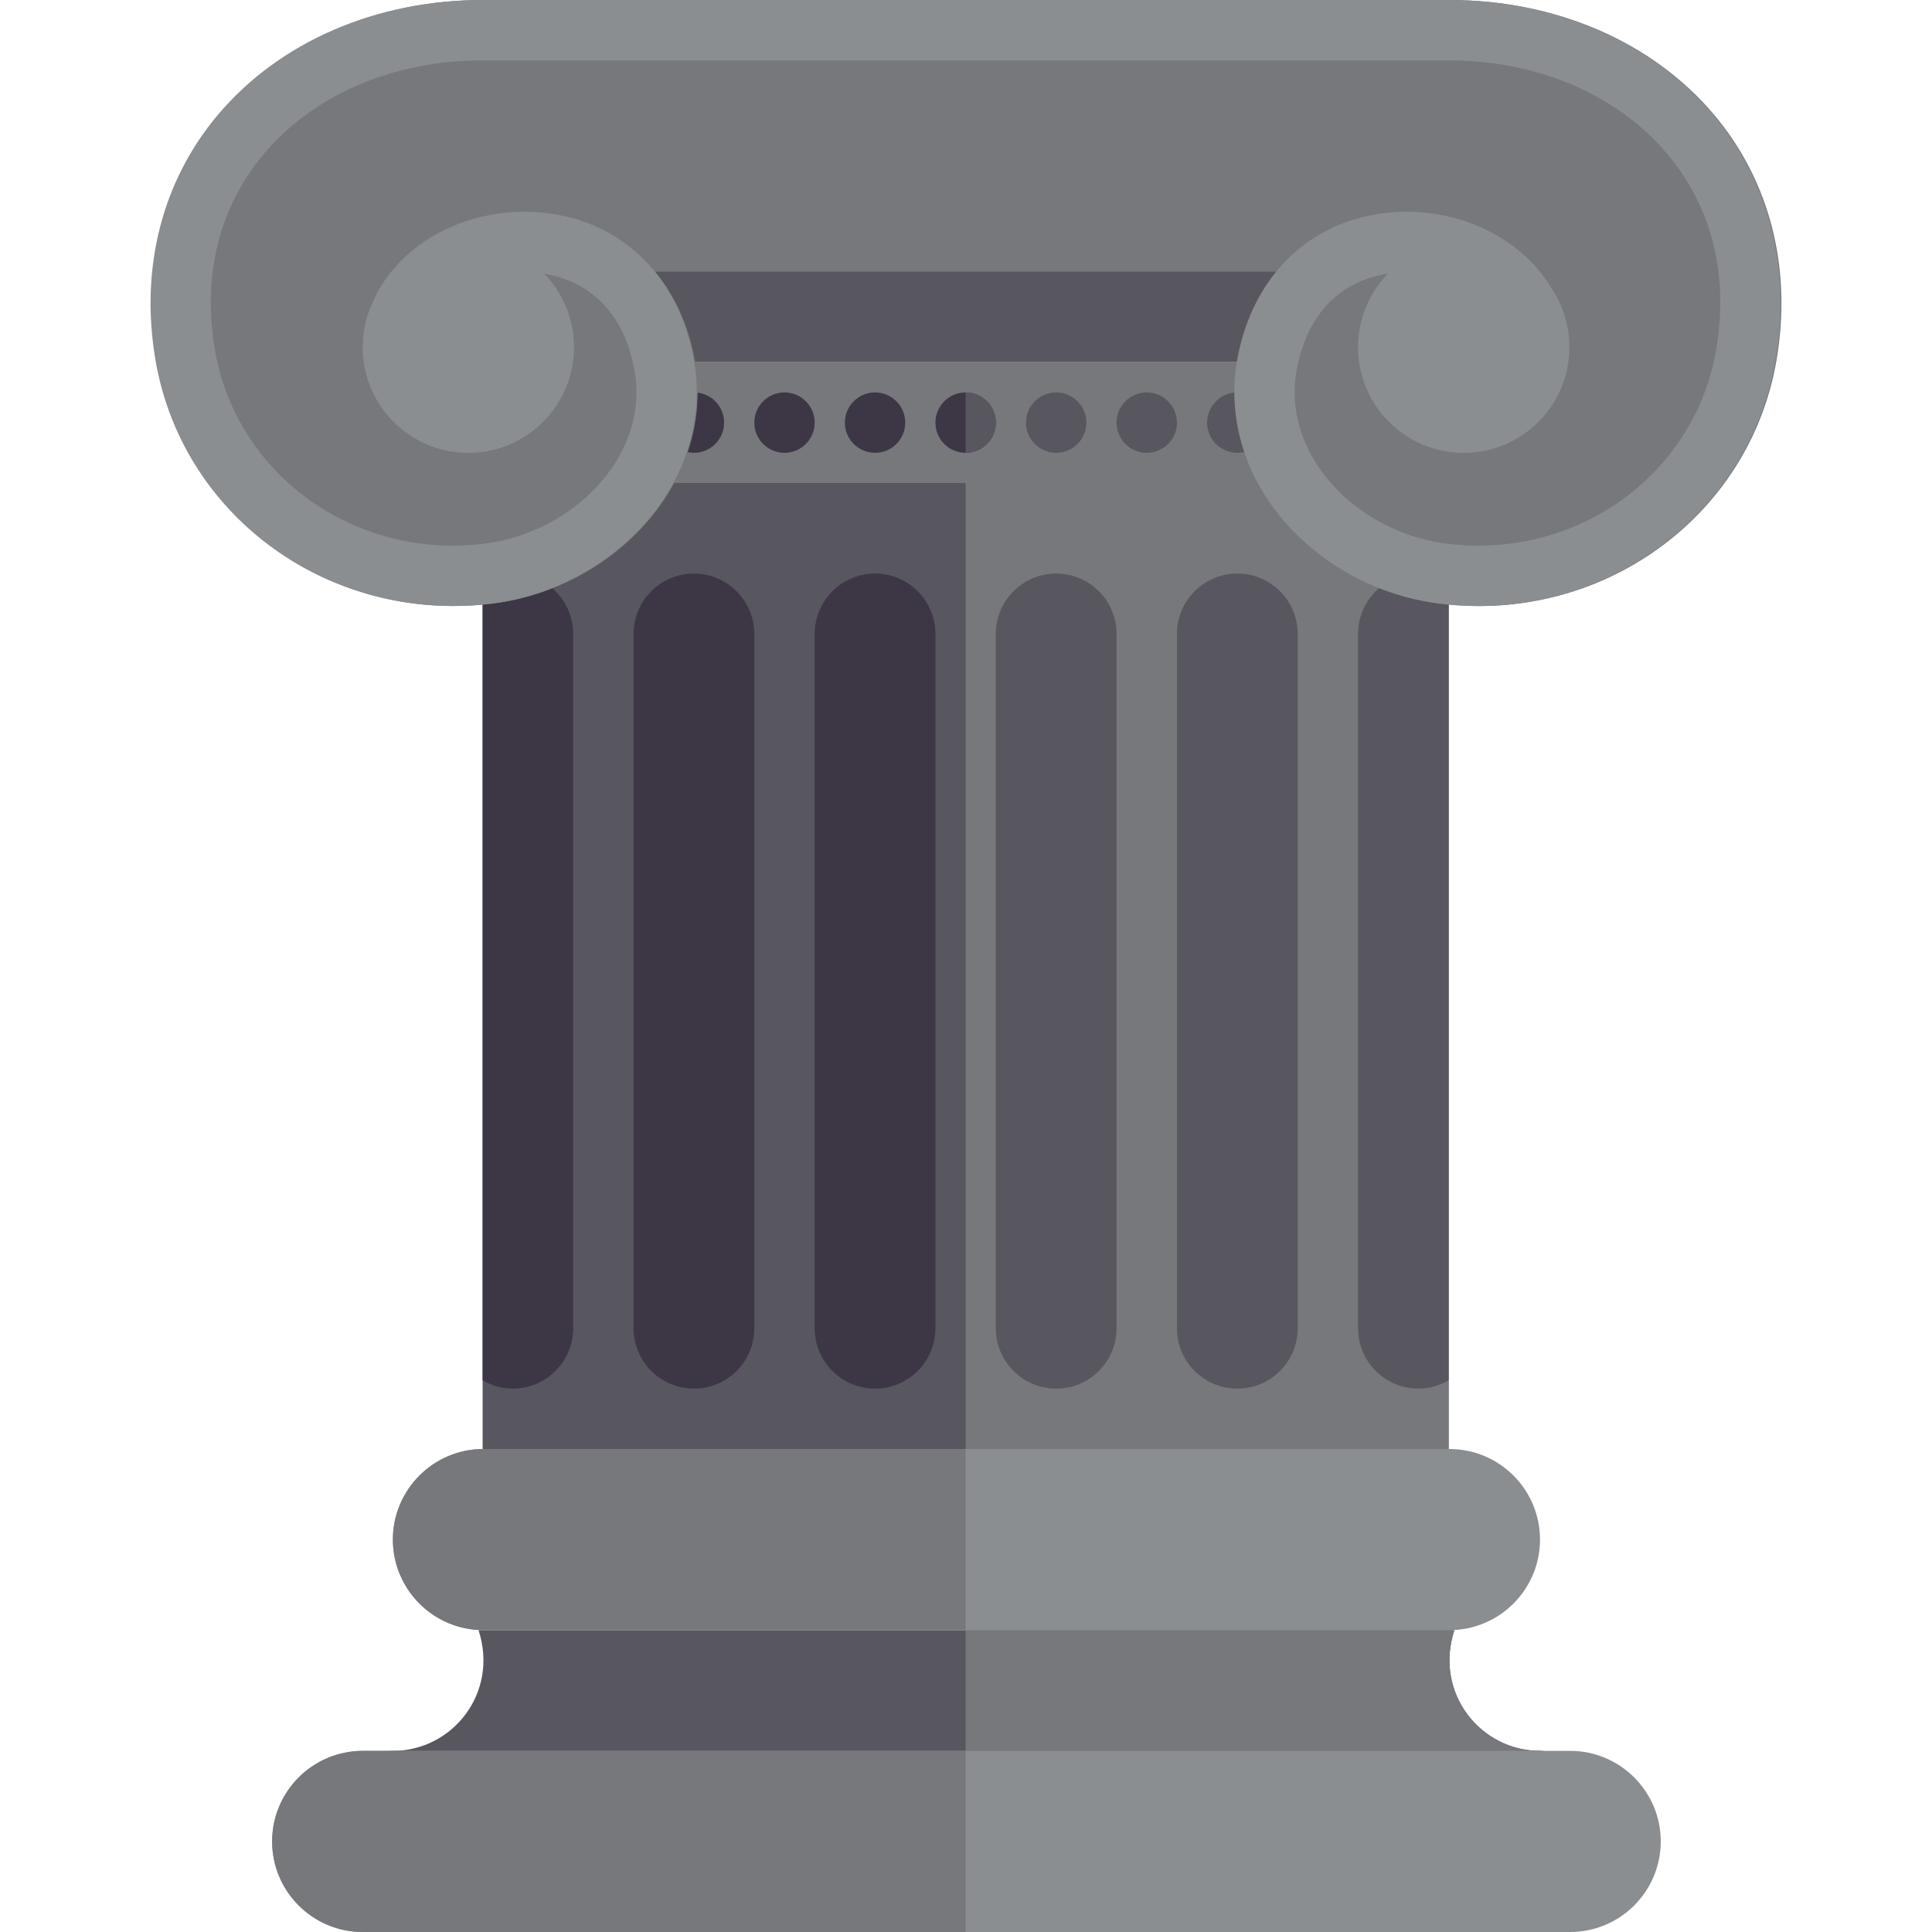 <?xml version="1.0" encoding="UTF-8" standalone="no"?>
<!-- Generator: Adobe Illustrator 19.0.0, SVG Export Plug-In . SVG Version: 6.00 Build 0)  -->

<svg
   xmlns:dc="http://purl.org/dc/elements/1.1/"
   xmlns:cc="http://creativecommons.org/ns#"
   xmlns:rdf="http://www.w3.org/1999/02/22-rdf-syntax-ns#"
   xmlns:svg="http://www.w3.org/2000/svg"
   xmlns="http://www.w3.org/2000/svg"
   xmlns:sodipodi="http://sodipodi.sourceforge.net/DTD/sodipodi-0.dtd"
   xmlns:inkscape="http://www.inkscape.org/namespaces/inkscape"
   version="1.1"
   id="Layer_1"
   x="0px"
   y="0px"
   viewBox="0 0 512 512"
   style="enable-background:new 0 0 512 512;;opacity:1"
   xml:space="preserve"
   sodipodi:docname="cultures2.svg"
   inkscape:version="0.92.1 r15371"><sodipodi:namedview
   pagecolor="#ffffff"
   bordercolor="#666666"
   borderopacity="1"
   objecttolerance="10"
   gridtolerance="10"
   guidetolerance="10"
   inkscape:pageopacity="0"
   inkscape:pageshadow="2"
   inkscape:window-width="767"
   inkscape:window-height="480"
   id="namedview16571"
   showgrid="false"
   inkscape:zoom="0.4609375"
   inkscape:cx="-2.1694915"
   inkscape:cy="256"
   inkscape:window-x="0"
   inkscape:window-y="0"
   inkscape:window-maximized="0"
   inkscape:current-layer="Layer_1" /><defs
   id="defs16573" />
<g
   id="g16538">
	<g
   id="g16426">
		<rect
   x="143.901"
   y="64"
   style="fill:#58565f;;opacity:1"
   width="232"
   height="32"
   id="rect16424" />
	</g>
	<g
   id="g16430">
		<rect
   x="127.901"
   y="128"
   style="fill:#58565f;;opacity:1"
   width="256"
   height="272"
   id="rect16428" />
	</g>
	<g
   id="g16434">
		<path
   style="fill:#3d3745;;opacity:1"
   d="M135.901,152c-2.929,0-5.639,0.845-8,2.219V365.78c2.361,1.375,5.071,2.219,8,2.219    c8.836,0,16-7.164,16-16V168C151.901,159.163,144.737,152,135.901,152z"
   id="path16432" />
	</g>
	<g
   id="g16438">
		<rect
   x="255.901"
   y="128"
   style="fill:#76787b;;opacity:1"
   width="128"
   height="272"
   id="rect16436" />
	</g>
	<g
   id="g16442">
		<path
   style="fill:#58565f;;opacity:1"
   d="M383.9,154.219c-2.361-1.375-5.071-2.219-8-2.219c-8.836,0-16,7.163-16,16v184    c0,8.836,7.164,16,16,16c2.929,0,5.639-0.845,8-2.219V154.219z"
   id="path16440" />
	</g>
	<g
   id="g16446">
		<path
   style="fill:#58565f;;opacity:1"
   d="M327.901,368L327.901,368c-8.837,0-16-7.163-16-16V168c0-8.837,7.163-16,16-16l0,0    c8.837,0,16,7.163,16,16v184C343.9,360.836,336.737,368,327.901,368z"
   id="path16444" />
	</g>
	<g
   id="g16450">
		<path
   style="fill:#58565f;;opacity:1"
   d="M279.901,368L279.901,368c-8.837,0-16-7.163-16-16V168c0-8.837,7.163-16,16-16l0,0    c8.837,0,16,7.163,16,16v184C295.901,360.836,288.737,368,279.901,368z"
   id="path16448" />
	</g>
	<g
   id="g16454">
		<path
   style="fill:#3d3745;;opacity:1"
   d="M183.901,368L183.901,368c-8.837,0-16-7.163-16-16V168c0-8.837,7.163-16,16-16l0,0    c8.837,0,16,7.163,16,16v184C199.901,360.836,192.737,368,183.901,368z"
   id="path16452" />
	</g>
	<g
   id="g16458">
		<path
   style="fill:#3d3745;;opacity:1"
   d="M231.901,368L231.901,368c-8.837,0-16-7.163-16-16V168c0-8.837,7.163-16,16-16l0,0    c8.837,0,16,7.163,16,16v184C247.901,360.836,240.737,368,231.901,368z"
   id="path16456" />
	</g>
	<g
   id="g16462">
		<rect
   x="143.901"
   y="96"
   style="fill:#76787b;;opacity:1"
   width="232"
   height="32"
   id="rect16460" />
	</g>
	<g
   id="g16466">
		<circle
   style="fill:#3d3745;;opacity:1"
   cx="183.901"
   cy="112"
   r="8"
   id="circle16464" />
	</g>
	<g
   id="g16470">
		<circle
   style="fill:#58565f;;opacity:1"
   cx="327.901"
   cy="112"
   r="8"
   id="circle16468" />
	</g>
	<g
   id="g16474">
		<path
   style="fill:#76787b;;opacity:1"
   d="M454.236,30.398C437.932,11.078,412.377,0,384.119,0h-256C99.862,0,74.307,11.078,58.002,30.398    C43.166,47.984,37.283,71.078,41.44,95.43c6.508,38.156,40.086,65.164,78.797,65.164c3.453,0,6.953-0.211,10.469-0.656    c17.531-2.195,34.008-11.82,44.078-25.727c8.609-11.891,11.867-26,9.187-39.727c-1.725-8.842-5.352-16.394-10.345-22.484h164.986    c-4.993,6.091-8.62,13.642-10.345,22.484c-2.68,13.727,0.578,27.836,9.187,39.727c10.07,13.906,26.547,23.531,44.078,25.727    c42.859,5.445,82.18-22.937,89.266-64.508C474.955,71.078,469.072,47.984,454.236,30.398z"
   id="path16472" />
	</g>
	<g
   id="g16478">
		<path
   style="fill:#58565f;;opacity:1"
   d="M408.119,464c-15.827,0-28.123-15.397-22.698-32H126.817c5.425,16.603-6.871,32-22.698,32    c-4.422,0-8,3.578-8,8s3.578,8,8,8h304c4.422,0,8-3.578,8-8S412.541,464,408.119,464z"
   id="path16476" />
	</g>
	<g
   id="g16482">
		<path
   style="fill:#8b8e90;;opacity:1"
   d="M384.119,384h-256c-13.234,0-24,10.766-24,24s10.766,24,24,24h256c13.234,0,24-10.766,24-24    S397.354,384,384.119,384z"
   id="path16480" />
	</g>
	<g
   id="g16486">
		<path
   style="fill:#76787b;;opacity:1"
   d="M255.901,384H128.119c-13.234,0-24,10.766-24,24s10.766,24,24,24H255.9v-48H255.901z"
   id="path16484" />
	</g>
	<g
   id="g16490">
		<path
   style="fill:#76787b;;opacity:1"
   d="M408.119,464c-15.827,0-28.124-15.397-22.698-32h-129.52v48H408.12c4.422,0,8-3.578,8-8    S412.541,464,408.119,464z"
   id="path16488" />
	</g>
	<g
   id="g16494">
		<path
   style="fill:#8b8e90;;opacity:1"
   d="M416.119,464h-320c-13.234,0-24,10.766-24,24s10.766,24,24,24h320c13.234,0,24-10.766,24-24    C440.119,474.765,429.354,464,416.119,464z"
   id="path16492" />
	</g>
	<g
   id="g16498">
		<path
   style="fill:#76787b;;opacity:1"
   d="M255.901,464H96.119c-13.234,0-24,10.766-24,24s10.766,24,24,24H255.9L255.901,464L255.901,464z"
   id="path16496" />
	</g>
	<g
   id="g16504">
		<g
   id="g16502">
			<path
   style="fill:#8b8e90;;opacity:1"
   d="M119.998,160.594c-38.711,0-72.289-27.008-78.797-65.164     c-4.156-24.352,1.727-47.445,16.562-65.031C74.068,11.078,99.623,0,127.881,0h256c28.258,0,53.813,11.078,70.117,30.398     c14.836,17.586,20.719,40.68,16.562,65.031c-7.086,41.57-46.422,69.953-89.266,64.508c-17.531-2.195-34.008-11.82-44.078-25.727     c-8.609-11.891-11.867-26-9.188-39.727c4.016-20.586,17.852-34.703,37.016-37.75c19.023-3.031,38.156,5.391,46.555,20.461     c2.156,3.859,0.773,8.734-3.086,10.883s-8.734,0.773-10.883-3.086c-5.031-9.031-17.953-14.352-30.07-12.461     c-7.305,1.164-20.109,5.961-23.828,25.016c-2.336,11.961,2.219,21.437,6.445,27.281c7.516,10.383,19.898,17.578,33.102,19.234     c34.508,4.375,65.859-18.219,71.516-51.32c3.391-19.914-1.109-37.906-13.023-52.023C428.513,25.008,407.412,16,383.88,16h-256     c-23.531,0-44.633,9.008-57.891,24.719C58.076,54.836,53.576,72.828,56.967,92.742c5.656,33.102,37.094,55.687,71.516,51.32     c13.203-1.656,25.586-8.852,33.102-19.234c4.227-5.844,8.781-15.32,6.445-27.281c-3.719-19.055-16.523-23.852-23.828-25.016     c-12.117-1.875-25.039,3.43-30.07,12.461c-2.148,3.859-7.031,5.227-10.883,3.086c-3.859-2.148-5.242-7.023-3.086-10.883     c8.398-15.07,27.555-23.5,46.555-20.461c19.164,3.047,33,17.164,37.016,37.75c2.68,13.727-0.578,27.836-9.187,39.727     c-10.07,13.906-26.547,23.531-44.078,25.727C126.951,160.383,123.451,160.594,119.998,160.594z"
   id="path16500" />
		</g>
	</g>
	<g
   id="g16508">
		<circle
   style="fill:#8b8e90;;opacity:1"
   cx="124.12"
   cy="92.016"
   r="28"
   id="circle16506" />
	</g>
	<g
   id="g16512">
		<circle
   style="fill:#8b8e90;;opacity:1"
   cx="387.9"
   cy="92.016"
   r="28"
   id="circle16510" />
	</g>
	<g
   id="g16516">
		<circle
   style="fill:#3d3745;;opacity:1"
   cx="255.901"
   cy="112"
   r="8"
   id="circle16514" />
	</g>
	<g
   id="g16520">
		<circle
   style="fill:#58565f;;opacity:1"
   cx="279.901"
   cy="112"
   r="8"
   id="circle16518" />
	</g>
	<g
   id="g16524">
		<circle
   style="fill:#3d3745;;opacity:1"
   cx="231.901"
   cy="112"
   r="8"
   id="circle16522" />
	</g>
	<g
   id="g16528">
		<circle
   style="fill:#3d3745;;opacity:1"
   cx="207.901"
   cy="112"
   r="8"
   id="circle16526" />
	</g>
	<g
   id="g16532">
		<circle
   style="fill:#58565f;;opacity:1"
   cx="303.901"
   cy="112"
   r="8"
   id="circle16530" />
	</g>
	<g
   id="g16536">
		<path
   style="fill:#58565f;;opacity:1"
   d="M263.901,112c0-4.418-3.582-8-8-8v16C260.319,120,263.901,116.418,263.901,112z"
   id="path16534" />
	</g>
</g>
<g
   id="g16540">
</g>
<g
   id="g16542">
</g>
<g
   id="g16544">
</g>
<g
   id="g16546">
</g>
<g
   id="g16548">
</g>
<g
   id="g16550">
</g>
<g
   id="g16552">
</g>
<g
   id="g16554">
</g>
<g
   id="g16556">
</g>
<g
   id="g16558">
</g>
<g
   id="g16560">
</g>
<g
   id="g16562">
</g>
<g
   id="g16564">
</g>
<g
   id="g16566">
</g>
<g
   id="g16568">
</g>
</svg>